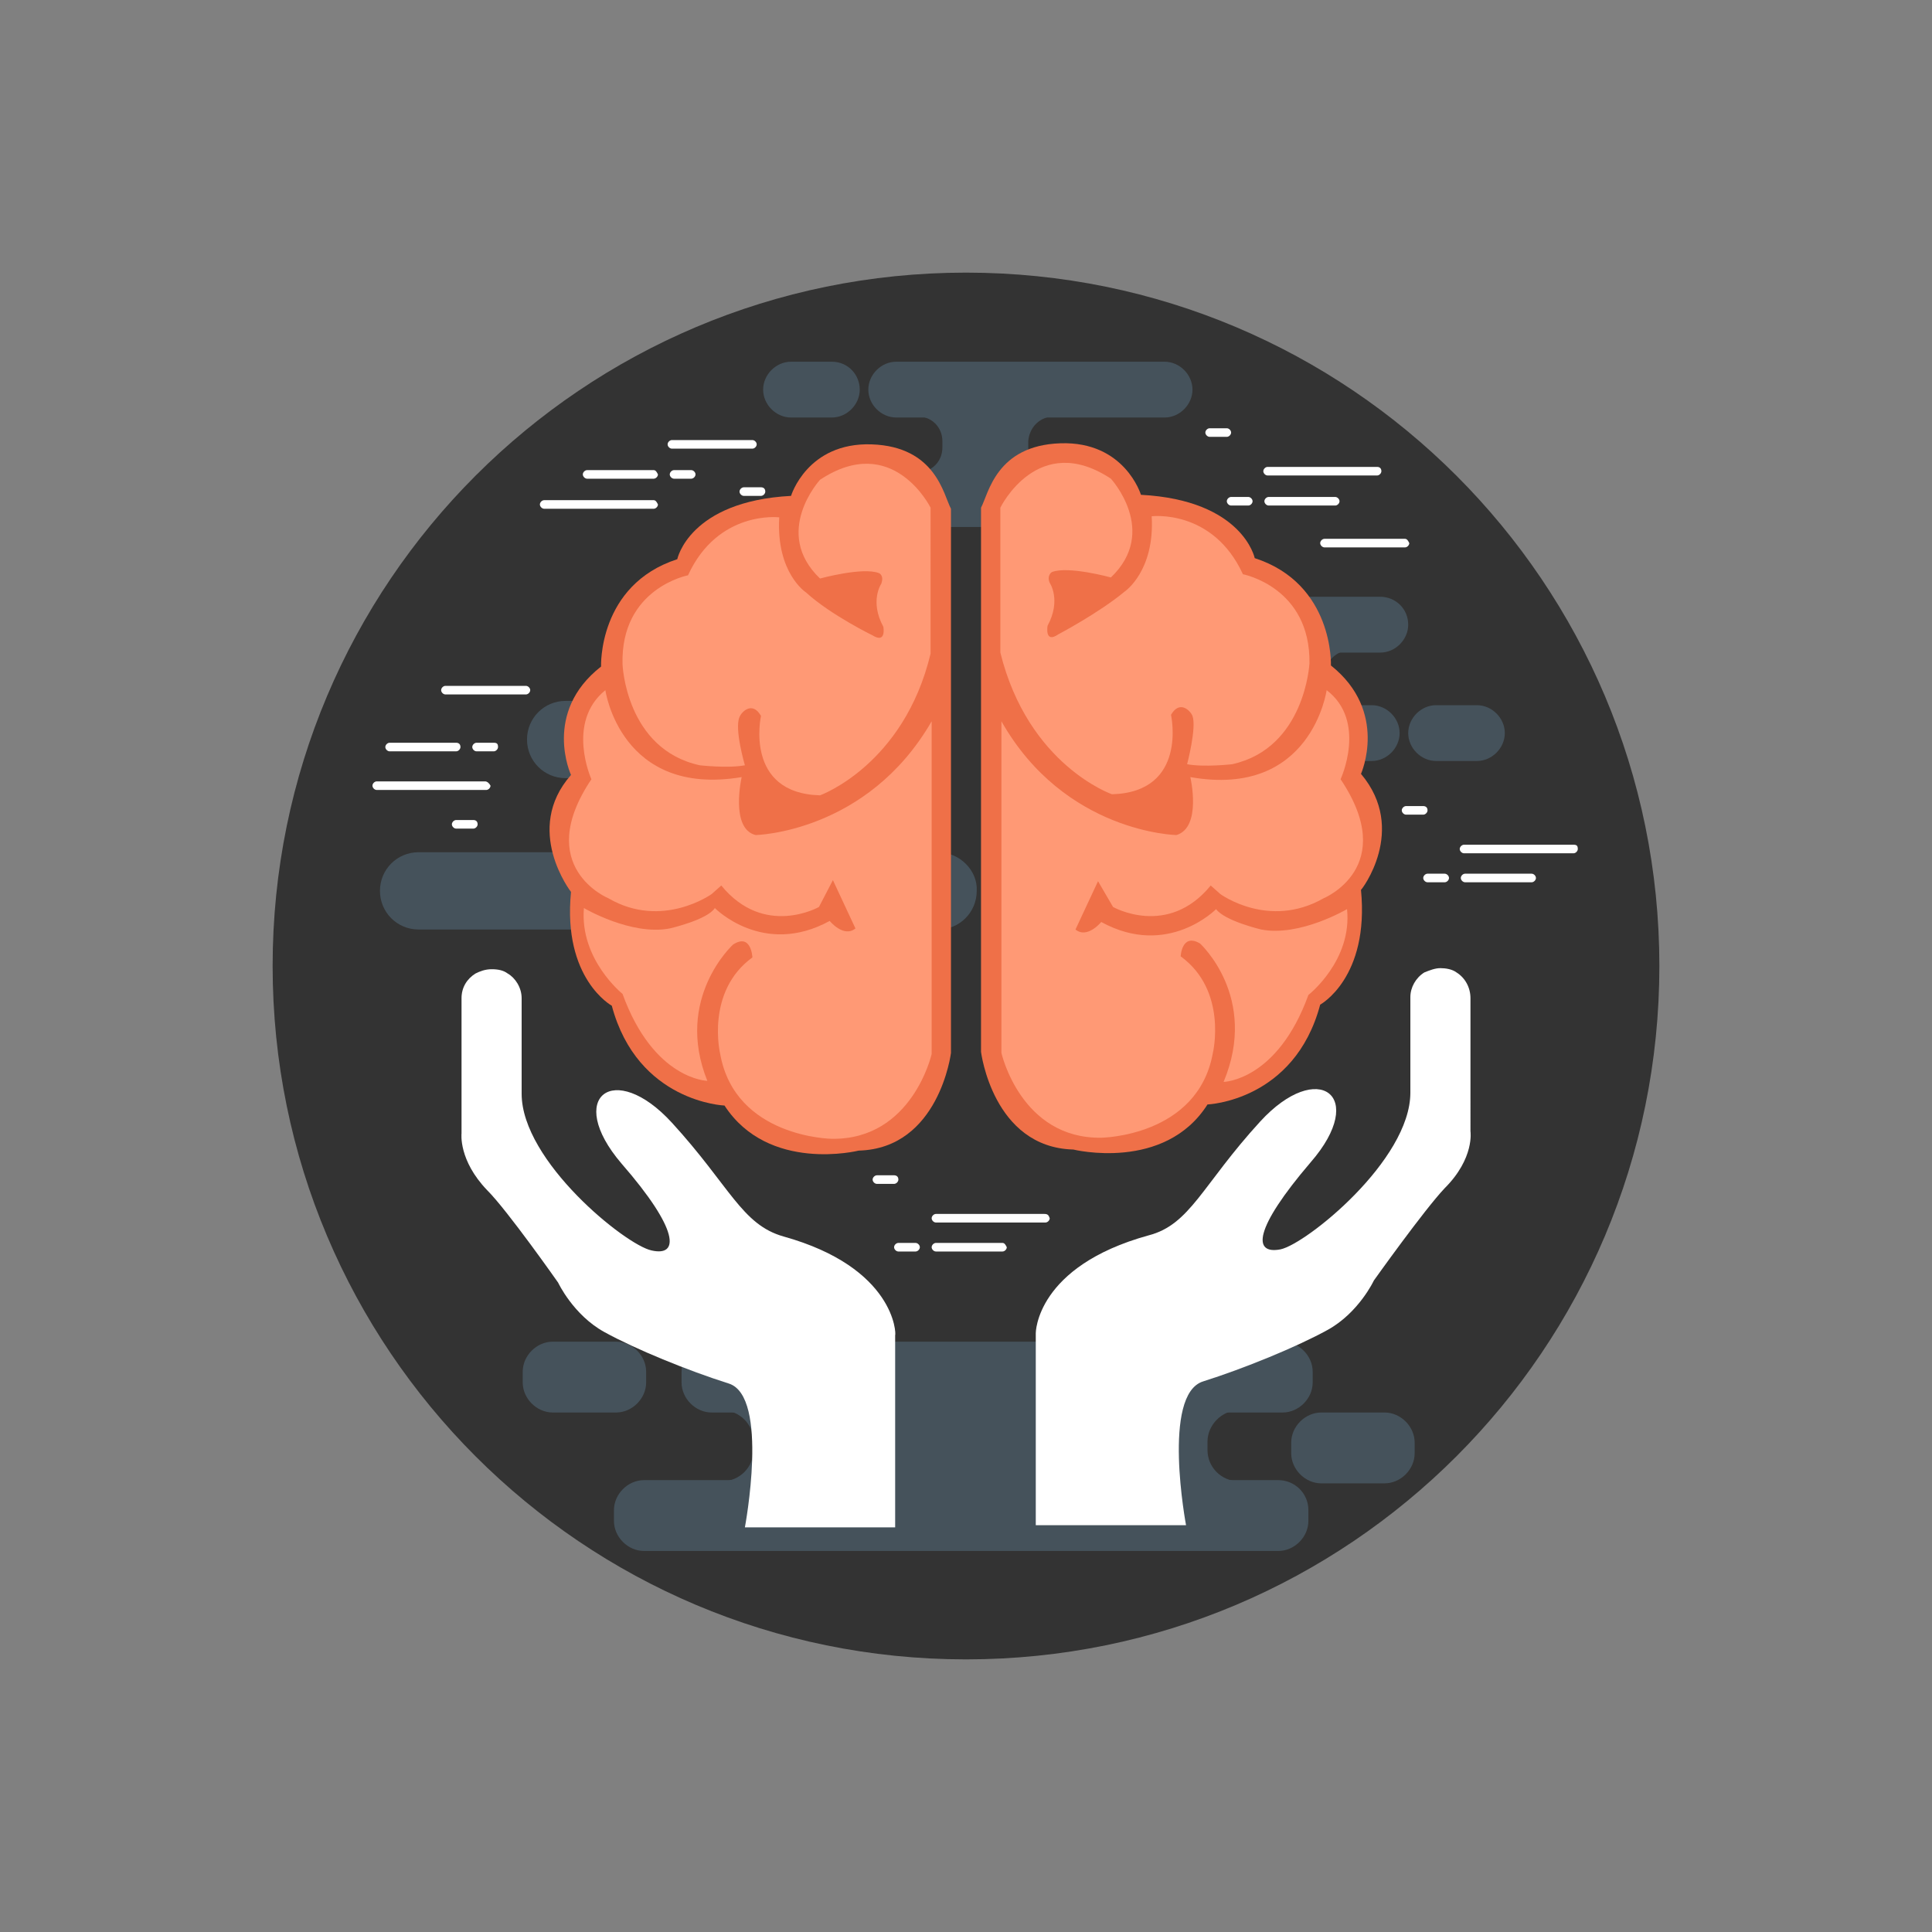 <?xml version="1.0" encoding="utf-8"?>
<!-- Generator: Adobe Illustrator 24.3.0, SVG Export Plug-In . SVG Version: 6.00 Build 0)  -->
<svg version="1.1" id="Layer_1" xmlns="http://www.w3.org/2000/svg" xmlns:xlink="http://www.w3.org/1999/xlink" x="0px" y="0px"
	 viewBox="0 0 180 180" style="enable-background:new 0 0 180 180;" xml:space="preserve">
<rect x="0" y="0" width="180" height="180" fill="#808080" stroke="none"/>
<style type="text/css">
	.st0{fill:#333333;}
	.st1{fill:#45525B;}
	.st2{fill:#EF7048;}
	.st3{fill:#FF9975;}
	.st4{fill:#FFFFFF;}
</style>
<g>
	<g id="XMLID_370_">
		<path class="st0" d="M90,25.4c-35.7,0-64.6,28.9-64.6,64.6c0,35.7,28.9,64.6,64.6,64.6c35.7,0,64.6-28.9,64.6-64.6
			C154.6,54.3,125.7,25.4,90,25.4z"/>
	</g>
	<g>
		<g>
			<path class="st1" d="M74.8,65.3H52.7c-2,0-3.6,1.6-3.6,3.6c0,2,1.6,3.6,3.6,3.6h22.1c2,0,3.6-1.6,3.6-3.6
				C78.5,66.9,76.9,65.3,74.8,65.3z"/>
		</g>
		<g>
			<path class="st1" d="M73.8,79.4H39c-2,0-3.6,1.6-3.6,3.6c0,2,1.6,3.6,3.6,3.6h34.8c2,0,3.6-1.6,3.6-3.6
				C77.4,81.1,75.8,79.4,73.8,79.4z"/>
		</g>
		<g>
			<path class="st1" d="M87.4,79.4h-5.4c-2,0-3.6,1.6-3.6,3.6c0,2,1.6,3.6,3.6,3.6h5.4c2,0,3.6-1.6,3.6-3.6
				C91.1,81.1,89.4,79.4,87.4,79.4z"/>
		</g>
		<g>
			<path class="st1" d="M70.9,72.4H53.3c1.8,0,3.2,1.5,3.2,3.2v0.8c0,1.8-1.5,3.2-3.2,3.2h17.6c-1.8,0-3.2-1.5-3.2-3.2v-0.8
				C67.7,73.8,69.1,72.4,70.9,72.4z"/>
		</g>
	</g>
	<g>
		<g>
			<path class="st1" d="M128.6,55.6h-15.9c-1.4,0-2.6,1.2-2.6,2.6c0,1.4,1.2,2.6,2.6,2.6h15.9c1.4,0,2.6-1.2,2.6-2.6
				C131.2,56.7,130,55.6,128.6,55.6z"/>
		</g>
		<g>
			<path class="st1" d="M127.8,65.7h-25c-1.4,0-2.6,1.2-2.6,2.6c0,1.4,1.2,2.6,2.6,2.6h25c1.4,0,2.6-1.2,2.6-2.6
				C130.4,66.9,129.2,65.7,127.8,65.7z"/>
		</g>
		<g>
			<path class="st1" d="M137.6,65.7h-3.8c-1.4,0-2.6,1.2-2.6,2.6c0,1.4,1.2,2.6,2.6,2.6h3.8c1.4,0,2.6-1.2,2.6-2.6
				C140.2,66.9,139,65.7,137.6,65.7z"/>
		</g>
		<g>
			<path class="st1" d="M125.7,60.6h-12.6c1.3,0,2.3,1,2.3,2.3v0.6c0,1.3-1,2.3-2.3,2.3h12.6c-1.3,0-2.3-1-2.3-2.3V63
				C123.4,61.7,124.5,60.6,125.7,60.6z"/>
		</g>
	</g>
	<g>
		<g>
			<path class="st1" d="M98.6,43.9H82.7c-1.4,0-2.6,1.2-2.6,2.6c0,1.4,1.2,2.6,2.6,2.6h15.9c1.4,0,2.6-1.2,2.6-2.6v0
				C101.2,45,100,43.9,98.6,43.9z"/>
		</g>
		<g>
			<path class="st1" d="M108.5,33.7h-25c-1.4,0-2.6,1.2-2.6,2.6c0,1.4,1.2,2.6,2.6,2.6h25c1.4,0,2.6-1.2,2.6-2.6
				C111.1,34.9,109.9,33.7,108.5,33.7z"/>
		</g>
		<g>
			<path class="st1" d="M77.5,33.7h-3.8c-1.4,0-2.6,1.2-2.6,2.6c0,1.4,1.2,2.6,2.6,2.6h3.8c1.4,0,2.6-1.2,2.6-2.6
				C80.1,34.9,79,33.7,77.5,33.7z"/>
		</g>
		<g>
			<path class="st1" d="M98.2,38.8H85.5c1.3,0,2.3,1,2.3,2.3v0.6c0,1.3-1,2.3-2.3,2.3h12.6c-1.3,0-2.3-1-2.3-2.3v-0.6
				C95.9,39.8,96.9,38.8,98.2,38.8z"/>
		</g>
	</g>
	<g>
		<g>
			<path class="st1" d="M119.5,125H66.3c-1.5,0-2.8,1.3-2.8,2.8v1c0,1.5,1.3,2.8,2.8,2.8h53.2c1.5,0,2.8-1.3,2.8-2.8v-1
				C122.3,126.3,121,125,119.5,125z"/>
		</g>
		<g>
			<path class="st1" d="M119.1,137.9H60c-1.5,0-2.8,1.3-2.8,2.8v1c0,1.5,1.3,2.8,2.8,2.8h59.1c1.5,0,2.8-1.3,2.8-2.8v-1
				C121.9,139.1,120.6,137.9,119.1,137.9z"/>
		</g>
		<g>
			<path class="st1" d="M129,131.6h-5.9c-1.5,0-2.8,1.3-2.8,2.8v1c0,1.5,1.3,2.8,2.8,2.8h5.9c1.5,0,2.8-1.3,2.8-2.8v-1
				C131.8,132.9,130.5,131.6,129,131.6z"/>
		</g>
		<g>
			<path class="st1" d="M57.4,125h-5.9c-1.5,0-2.8,1.3-2.8,2.8v1c0,1.5,1.3,2.8,2.8,2.8h5.9c1.5,0,2.8-1.3,2.8-2.8v-1
				C60.2,126.3,58.9,125,57.4,125z"/>
		</g>
		<g>
			<path class="st1" d="M115.4,131.4H67.3c1.6,0,2.9,1.3,2.9,2.9v0.8c0,1.6-1.3,2.9-2.9,2.9h48.1c-1.6,0-2.9-1.3-2.9-2.9v-0.8
				C112.5,132.8,113.8,131.4,115.4,131.4z"/>
		</g>
	</g>
	<g id="XMLID_287_">
		<g id="XMLID_317_">
			<g id="XMLID_325_">
				<g id="XMLID_341_">
					<path class="st2" d="M81.2,41.4c-6-0.2-7.5,4.8-7.5,4.8c-9.5,0.5-10.6,5.9-10.6,5.9c-7.4,2.4-7.1,10-7.1,10
						c-5.5,4.3-2.8,10.1-2.8,10.1c-4.5,5.1,0,10.9,0,10.9C52.4,91.2,57,93.7,57,93.7c2.4,9,10.5,9.3,10.5,9.3
						c4.1,6.3,12.5,4.2,12.5,4.2c7.5-0.2,8.6-9.1,8.6-9.1V47.4C87.9,46.1,87.2,41.6,81.2,41.4z"/>
				</g>
				<g id="XMLID_337_">
					<path class="st3" d="M76.4,44.7c0,0-4.5,4.9,0,9.2c0,0,4-1.1,5.5-0.5c0,0,0.5,0.2,0.2,1c0,0-1.1,1.6,0.2,4c0,0,0.3,1.6-1,0.8
						c0,0-3.9-1.9-6.2-4c0,0-2.8-1.8-2.5-7c0,0-5.7-0.7-8.5,5.4c0,0-6.3,1.2-6.1,8.3c0,0,0.3,7.9,7.2,9.4c0,0,2.6,0.3,4.2,0
						c0,0-1-3.4-0.5-4.5c0.2-0.5,1.2-1.5,2-0.1c0,0-1.6,7.2,5.5,7.4c0,0,7.8-2.8,10.3-13.2V47.3C86.7,47.3,83.2,40.2,76.4,44.7z"/>
				</g>
				<g id="XMLID_326_">
					<path class="st3" d="M70.4,77.8c-2.4-0.6-1.3-5.4-1.3-5.4c-11.3,1.9-12.7-8.1-12.7-8.1c-3.7,3-1.3,8.3-1.3,8.3
						c-5.5,8.2,1.6,11.1,1.6,11.1c5,2.9,9.6-0.4,9.6-0.4l0.9-0.8c4,4.9,9.1,2,9.1,2l1.3-2.5l2.1,4.5c-1.1,0.9-2.4-0.7-2.4-0.7
						c-6.2,3.4-10.7-1.2-10.7-1.2c-0.7,1.1-4.2,1.9-4.2,1.9c-3.6,0.7-8-1.9-8-1.9c-0.4,4.8,3.6,8,3.6,8c2.9,8,7.9,8.1,7.9,8.1
						C62.8,93,68.3,88,68.3,88c1.7-1.1,1.8,1.2,1.8,1.2c-4.4,3.2-3,9-3,9c1.4,7.8,10.4,7.9,10.4,7.9c7.5,0.1,9.3-7.9,9.3-7.9V67.2
						C80.8,77.6,70.4,77.8,70.4,77.8z"/>
				</g>
			</g>
		</g>
		<g id="XMLID_298_">
			<g id="XMLID_304_">
				<g id="XMLID_316_">
					<path class="st2" d="M126.8,72.1c0,0,2.6-5.8-2.8-10.1c0,0,0.3-7.6-7.1-10c0,0-1.1-5.4-10.6-5.9c0,0-1.5-5-7.5-4.8
						c-6,0.2-6.7,4.7-7.4,6v50.7c0,0,1.1,8.9,8.6,9.1c0,0,8.5,2.1,12.5-4.2c0,0,8.1-0.3,10.5-9.3c0,0,4.6-2.5,3.8-10.7
						C126.8,83,131.2,77.3,126.8,72.1z"/>
				</g>
				<g id="XMLID_315_">
					<path class="st3" d="M115.8,53.5c-2.8-6.1-8.5-5.4-8.5-5.4c0.3,5.1-2.5,7-2.5,7c-2.4,2-6.2,4-6.2,4c-1.3,0.9-1-0.8-1-0.8
						c1.3-2.4,0.2-4,0.2-4c-0.3-0.7,0.2-1,0.2-1c1.5-0.6,5.5,0.5,5.5,0.5c4.5-4.3,0-9.2,0-9.2c-6.8-4.5-10.3,2.7-10.3,2.7v13.5
						C95.8,71.3,103.6,74,103.6,74c7.1-0.2,5.5-7.4,5.5-7.4c0.8-1.4,1.8-0.4,2,0.1c0.4,1.1-0.5,4.5-0.5,4.5c1.6,0.3,4.2,0,4.2,0
						c6.8-1.5,7.2-9.4,7.2-9.4C122.1,54.7,115.8,53.5,115.8,53.5z"/>
				</g>
				<g id="XMLID_314_">
					<path class="st3" d="M103.7,84.5c0,0,5.1,2.9,9.1-2l0.9,0.8c0,0,4.5,3.3,9.6,0.4c0,0,7.1-2.9,1.6-11.1c0,0,2.5-5.4-1.3-8.3
						c0,0-1.4,10.1-12.7,8.1c0,0,1.1,4.7-1.3,5.4c0,0-10.4-0.2-16.3-10.6v30.9c0,0,1.8,8,9.3,7.9c0,0,9-0.1,10.4-7.9
						c0,0,1.4-5.8-3-9c0,0,0.1-2.2,1.8-1.2c0,0,5.5,5,2.2,12.9c0,0,5-0.1,7.9-8.1c0,0,4.1-3.2,3.6-8c0,0-4.4,2.6-8,1.9
						c0,0-3.4-0.8-4.2-1.9c0,0-4.5,4.6-10.7,1.2c0,0-1.3,1.6-2.4,0.7l2.1-4.5L103.7,84.5z"/>
				</g>
			</g>
		</g>
	</g>
	<g>
		<g>
			<path class="st4" d="M73,115.2c-3.9-1.1-5-4.7-10.4-10.6c-5.4-5.9-10-2.4-4.7,3.8c5.4,6.2,5.4,8.7,2.8,8.1
				c-2.4-0.5-12.1-8.3-12.1-14.6V93c0,0,0,0,0,0c0-1-0.6-1.9-1.3-2.3c-0.4-0.3-0.9-0.4-1.5-0.4c-0.6,0-1.1,0.2-1.5,0.4
				C43.5,91.2,43,92,43,93c0,0.1,0,0.2,0,0.3v12.3c0,0-0.3,2.5,2.4,5.3c1.9,1.9,6.6,8.6,6.6,8.6s1.4,3,4.3,4.6
				c2.9,1.6,7.8,3.6,11.6,4.8c3.8,1.2,1.5,13.4,1.5,13.4h14v-17.9C83.5,124.3,83.4,118.1,73,115.2z"/>
		</g>
		<g>
			<path class="st4" d="M137,93.3c0-0.1,0-0.2,0-0.3c0-1-0.5-1.9-1.3-2.4c-0.4-0.3-1-0.4-1.5-0.4c-0.5,0-1,0.2-1.5,0.4
				c-0.8,0.5-1.3,1.4-1.3,2.3c0,0,0,0,0,0v8.9c0,6.3-9.7,14.1-12.1,14.6c-2.6,0.5-2.5-1.9,2.8-8.1c5.4-6.2,0.7-9.7-4.7-3.8
				c-5.4,5.9-6.5,9.6-10.4,10.6c-10.5,2.9-10.5,9.1-10.5,9.1v17.9h14c0,0-2.3-12.2,1.6-13.4c3.8-1.2,8.7-3.2,11.6-4.8
				c2.9-1.6,4.3-4.6,4.3-4.6s4.7-6.6,6.6-8.6c2.8-2.8,2.4-5.3,2.4-5.3V93.3z"/>
		</g>
	</g>
	<g>
		<g>
			<path class="st4" d="M45.2,72.8H35.1c-0.2,0-0.4,0.2-0.4,0.4c0,0.2,0.2,0.4,0.4,0.4h10.2c0.2,0,0.4-0.2,0.4-0.4
				C45.6,73,45.4,72.8,45.2,72.8z"/>
		</g>
		<g>
			<path class="st4" d="M46,69.2h-1.6c-0.2,0-0.4,0.2-0.4,0.4c0,0.2,0.2,0.4,0.4,0.4H46c0.2,0,0.4-0.2,0.4-0.4
				C46.4,69.3,46.3,69.2,46,69.2z"/>
		</g>
		<g>
			<path class="st4" d="M44.1,76.4h-1.6c-0.2,0-0.4,0.2-0.4,0.4c0,0.2,0.2,0.4,0.4,0.4h1.6c0.2,0,0.4-0.2,0.4-0.4
				C44.5,76.6,44.4,76.4,44.1,76.4z"/>
		</g>
		<g>
			<path class="st4" d="M42.5,69.2h-6.2c-0.2,0-0.4,0.2-0.4,0.4c0,0.2,0.2,0.4,0.4,0.4h6.2c0.2,0,0.4-0.2,0.4-0.4
				C42.9,69.3,42.7,69.2,42.5,69.2z"/>
		</g>
		<g>
			<path class="st4" d="M49,63.9h-7.5c-0.2,0-0.4,0.2-0.4,0.4s0.2,0.4,0.4,0.4H49c0.2,0,0.4-0.2,0.4-0.4S49.2,63.9,49,63.9z"/>
		</g>
	</g>
	<g>
		<g>
			<path class="st4" d="M128.3,43.5h-10.2c-0.2,0-0.4,0.2-0.4,0.4c0,0.2,0.2,0.4,0.4,0.4h10.2c0.2,0,0.4-0.2,0.4-0.4
				C128.7,43.7,128.6,43.5,128.3,43.5z"/>
		</g>
		<g>
			<path class="st4" d="M116.3,46.3h-1.6c-0.2,0-0.4,0.2-0.4,0.4c0,0.2,0.2,0.4,0.4,0.4h1.6c0.2,0,0.4-0.2,0.4-0.4
				C116.7,46.5,116.5,46.3,116.3,46.3z"/>
		</g>
		<g>
			<path class="st4" d="M114.3,39.9h-1.6c-0.2,0-0.4,0.2-0.4,0.4c0,0.2,0.2,0.4,0.4,0.4h1.6c0.2,0,0.4-0.2,0.4-0.4
				C114.7,40.1,114.5,39.9,114.3,39.9z"/>
		</g>
		<g>
			<path class="st4" d="M124.4,46.3h-6.2c-0.2,0-0.4,0.2-0.4,0.4c0,0.2,0.2,0.4,0.4,0.4h6.2c0.2,0,0.4-0.2,0.4-0.4
				C124.8,46.5,124.6,46.3,124.4,46.3z"/>
		</g>
		<g>
			<path class="st4" d="M130.9,50.2h-7.5c-0.2,0-0.4,0.2-0.4,0.4c0,0.2,0.2,0.4,0.4,0.4h7.5c0.2,0,0.4-0.2,0.4-0.4
				C131.2,50.4,131.1,50.2,130.9,50.2z"/>
		</g>
	</g>
	<g>
		<g>
			<path class="st4" d="M146.6,78.7h-10.2c-0.2,0-0.4,0.2-0.4,0.4c0,0.2,0.2,0.4,0.4,0.4h10.2c0.2,0,0.4-0.2,0.4-0.4
				C147,78.8,146.9,78.7,146.6,78.7z"/>
		</g>
		<g>
			<path class="st4" d="M134.6,81.4h-1.6c-0.2,0-0.4,0.2-0.4,0.4s0.2,0.4,0.4,0.4h1.6c0.2,0,0.4-0.2,0.4-0.4S134.8,81.4,134.6,81.4z
				"/>
		</g>
		<g>
			<path class="st4" d="M132.6,75.1H131c-0.2,0-0.4,0.2-0.4,0.4c0,0.2,0.2,0.4,0.4,0.4h1.6c0.2,0,0.4-0.2,0.4-0.4
				C133,75.2,132.8,75.1,132.6,75.1z"/>
		</g>
		<g>
			<path class="st4" d="M142.7,81.4h-6.2c-0.2,0-0.4,0.2-0.4,0.4s0.2,0.4,0.4,0.4h6.2c0.2,0,0.4-0.2,0.4-0.4S142.9,81.4,142.7,81.4z
				"/>
		</g>
	</g>
	<g>
		<g>
			<path class="st4" d="M97.3,113.1H87.2c-0.2,0-0.4,0.2-0.4,0.4c0,0.2,0.2,0.4,0.4,0.4h10.2c0.2,0,0.4-0.2,0.4-0.4
				C97.7,113.2,97.6,113.1,97.3,113.1z"/>
		</g>
		<g>
			<path class="st4" d="M85.3,115.8h-1.6c-0.2,0-0.4,0.2-0.4,0.4c0,0.2,0.2,0.4,0.4,0.4h1.6c0.2,0,0.4-0.2,0.4-0.4
				C85.7,116,85.5,115.8,85.3,115.8z"/>
		</g>
		<g>
			<path class="st4" d="M83.3,109.5h-1.6c-0.2,0-0.4,0.2-0.4,0.4c0,0.2,0.2,0.4,0.4,0.4h1.6c0.2,0,0.4-0.2,0.4-0.4
				C83.7,109.6,83.5,109.5,83.3,109.5z"/>
		</g>
		<g>
			<path class="st4" d="M93.4,115.8h-6.2c-0.2,0-0.4,0.2-0.4,0.4c0,0.2,0.2,0.4,0.4,0.4h6.2c0.2,0,0.4-0.2,0.4-0.4
				C93.7,116,93.6,115.8,93.4,115.8z"/>
		</g>
	</g>
	<g>
		<g>
			<path class="st4" d="M60.9,46.6H50.7c-0.2,0-0.4,0.2-0.4,0.4c0,0.2,0.2,0.4,0.4,0.4h10.2c0.2,0,0.4-0.2,0.4-0.4
				C61.2,46.8,61.1,46.6,60.9,46.6z"/>
		</g>
		<g>
			<path class="st4" d="M64.4,43.8h-1.6c-0.2,0-0.4,0.2-0.4,0.4c0,0.2,0.2,0.4,0.4,0.4h1.6c0.2,0,0.4-0.2,0.4-0.4
				C64.8,44,64.6,43.8,64.4,43.8z"/>
		</g>
		<g>
			<path class="st4" d="M70.9,45.4h-1.6c-0.2,0-0.4,0.2-0.4,0.4c0,0.2,0.2,0.4,0.4,0.4h1.6c0.2,0,0.4-0.2,0.4-0.4
				C71.3,45.5,71.1,45.4,70.9,45.4z"/>
		</g>
		<g>
			<path class="st4" d="M60.9,43.8h-6.2c-0.2,0-0.4,0.2-0.4,0.4c0,0.2,0.2,0.4,0.4,0.4h6.2c0.2,0,0.4-0.2,0.4-0.4
				C61.2,44,61.1,43.8,60.9,43.8z"/>
		</g>
		<g>
			<path class="st4" d="M70.1,41h-7.5c-0.2,0-0.4,0.2-0.4,0.4s0.2,0.4,0.4,0.4h7.5c0.2,0,0.4-0.2,0.4-0.4S70.3,41,70.1,41z"/>
		</g>
	</g>
</g>
</svg>
